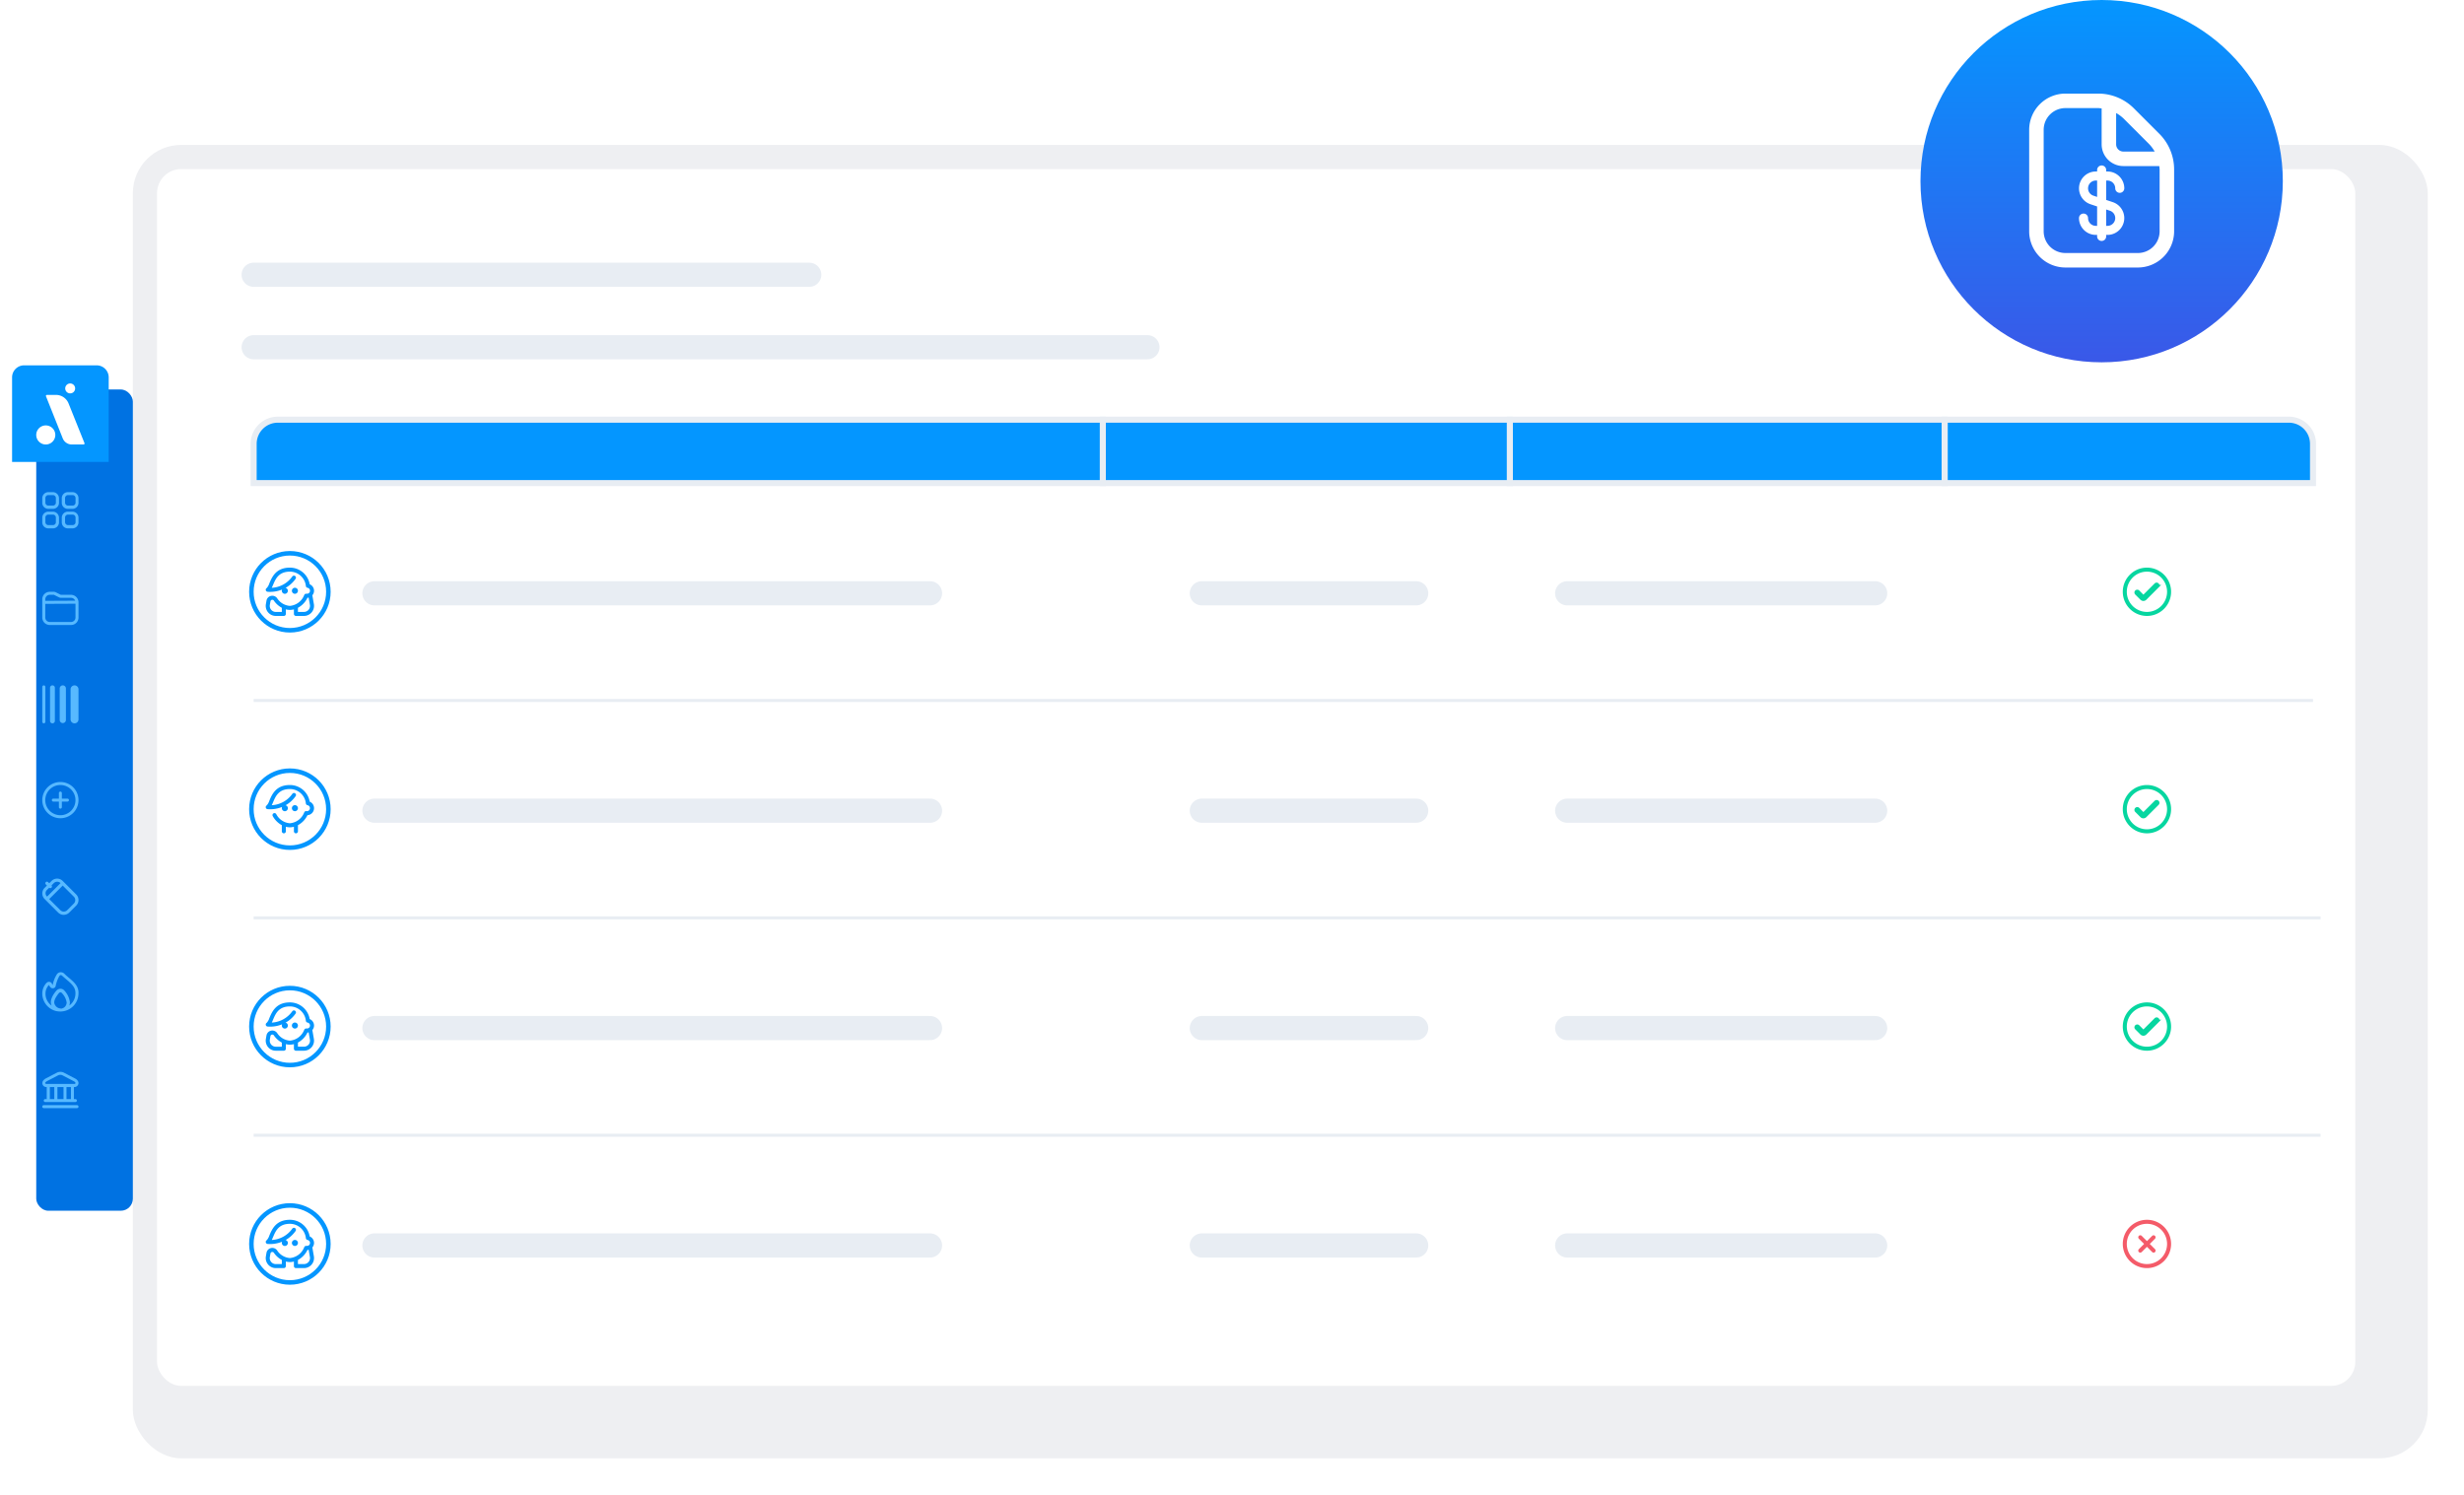 <svg xmlns="http://www.w3.org/2000/svg" xmlns:xlink="http://www.w3.org/1999/xlink" width="816" height="495" viewBox="0 0 816 495">
  <defs>
    <filter id="BG-SaaS" x="32" y="36" width="784" height="459" filterUnits="userSpaceOnUse">
      <feOffset dx="8" dy="8" input="SourceAlpha"/>
      <feGaussianBlur stdDeviation="4" result="blur"/>
      <feFlood flood-color="#2a4064" flood-opacity="0.161"/>
      <feComposite operator="in" in2="blur"/>
      <feComposite in="SourceGraphic"/>
    </filter>
    <filter id="BGNav" x="0" y="117" width="56" height="296" filterUnits="userSpaceOnUse">
      <feOffset dx="8" dy="8" input="SourceAlpha"/>
      <feGaussianBlur stdDeviation="4" result="blur-2"/>
      <feFlood flood-color="#0496ff" flood-opacity="0.161"/>
      <feComposite operator="in" in2="blur-2"/>
      <feComposite in="SourceGraphic"/>
    </filter>
    <linearGradient id="linear-gradient" x1="0.5" x2="0.5" y2="1" gradientUnits="objectBoundingBox">
      <stop offset="0" stop-color="#0496ff"/>
      <stop offset="1" stop-color="#3a58e8"/>
    </linearGradient>
  </defs>
  <g id="Features-ContaAgil-Folha-de-pagamento" transform="translate(-972 -353)">
    <g id="Feature" transform="translate(952 369)">
      <g transform="matrix(1, 0, 0, 1, 20, -16)" filter="url(#BG-SaaS)">
        <rect id="BG-SaaS-2" data-name="BG-SaaS" width="760" height="435" rx="16" transform="translate(36 40)" fill="#eeeff2"/>
      </g>
      <g id="Centro" transform="translate(68 41.82)">
        <rect id="Box-BG" width="728" height="403" rx="8" transform="translate(4 -1.82)" fill="#fff"/>
        <g id="Miolo" transform="translate(-1036 -455.588)">
          <g id="Linha" transform="translate(0 264.768)">
            <g id="cross-circle" transform="translate(1691 537)">
              <path id="Caminho_1831" data-name="Caminho 1831" d="M13.236,7.9a.667.667,0,0,0-.943,0L10.569,9.626,8.845,7.9a.667.667,0,1,0-.943.943l1.724,1.724L7.9,12.293a.667.667,0,1,0,.943.943l1.724-1.724,1.724,1.724a.667.667,0,1,0,.943-.943l-1.724-1.724,1.724-1.724A.667.667,0,0,0,13.236,7.9Z" transform="translate(-2.569 -2.569)" fill="#f45b69"/>
              <path id="Caminho_1832" data-name="Caminho 1832" d="M8,0a8,8,0,1,0,8,8A8,8,0,0,0,8,0ZM8,14.667A6.667,6.667,0,1,1,14.667,8,6.667,6.667,0,0,1,8,14.667Z" fill="#f45b69"/>
            </g>
            <line id="Linha_75" data-name="Linha 75" x2="102" transform="translate(1507 545.5)" fill="none" stroke="#e8edf3" stroke-linecap="round" stroke-linejoin="round" stroke-width="8"/>
            <line id="Linha_74" data-name="Linha 74" x2="71" transform="translate(1386 545.5)" fill="none" stroke="#e8edf3" stroke-linecap="round" stroke-linejoin="round" stroke-width="8"/>
            <line id="Linha_73" data-name="Linha 73" x2="184" transform="translate(1112 545.5)" fill="none" stroke="#e8edf3" stroke-linecap="round" stroke-linejoin="round" stroke-width="8"/>
            <g id="Avatar-Mulher" transform="translate(-120 -350)">
              <g id="Elipse_60" data-name="Elipse 60" transform="translate(1192 883)" fill="#fff" stroke="#0496ff" stroke-width="1.5">
                <circle cx="12" cy="12" r="12" stroke="none"/>
                <circle cx="12" cy="12" r="12.75" fill="none"/>
              </g>
              <path id="woman-head" d="M9.667,8.667a1,1,0,1,1,1-1A1,1,0,0,1,9.667,8.667ZM15.95,12.1A3.333,3.333,0,0,1,12.667,16H10a.667.667,0,0,1-.667-.667V13.825A5.306,5.306,0,0,1,8,14a5.227,5.227,0,0,1-1.333-.18v1.513A.667.667,0,0,1,6,16H3.334A3.333,3.333,0,0,1,.05,12.1l.2-1.16a1.959,1.959,0,0,1,3.558-.759A5.506,5.506,0,0,0,8,12.667H8a5.626,5.626,0,0,0,4.753-3.584.687.687,0,0,1,.639-.445l.288,0a.974.974,0,0,0,.986-.976,1,1,0,0,0-.82-.983A.667.667,0,0,1,13.3,6.1,5.318,5.318,0,0,0,8,1.333c-3.718,0-4.739,2.419-5.559,4.363-.149.351-.29.687-.441.989A8.9,8.9,0,0,0,8.791,2.946a.667.667,0,1,1,1.085.775A10.059,10.059,0,0,1,6.572,6.7a1,1,0,1,1-1.15.56,10.538,10.538,0,0,1-4.838.733A.667.667,0,0,1,.334,6.757a4.248,4.248,0,0,0,.879-1.579C2.083,3.116,3.4,0,8,0a6.648,6.648,0,0,1,6.567,5.516A2.333,2.333,0,0,1,16,7.667a2.285,2.285,0,0,1-.569,1.5c0,.017.017.031.02.05Zm-10.617,1.2a7.392,7.392,0,0,1-2.627-2.368.631.631,0,0,0-.522-.283H2.173a.63.63,0,0,0-.607.521l-.2,1.159a2,2,0,0,0,1.968,2.343h2Zm9.3-.97-.419-2.409a2.256,2.256,0,0,1-.386.057A7.355,7.355,0,0,1,10.667,13.3v1.365h2a2,2,0,0,0,1.97-2.343Z" transform="translate(1195.999 887)" fill="#0496ff"/>
            </g>
          </g>
          <line id="Linha_divisão" data-name="Linha divisão" x2="684.5" transform="translate(1072 773.768)" fill="none" stroke="#e8edf3" stroke-width="1"/>
          <g id="Linha-2" data-name="Linha" transform="translate(0 192.768)">
            <g id="check-circle" transform="translate(1691 537)">
              <path id="Caminho_1832-2" data-name="Caminho 1832" d="M8,0a8,8,0,1,0,8,8A8,8,0,0,0,8,0ZM8,14.667A6.667,6.667,0,1,1,14.667,8,6.667,6.667,0,0,1,8,14.667Z" fill="#06d6a0"/>
              <g id="checkbox" transform="translate(0.646 -0.912)">
                <path id="Caminho_1830" data-name="Caminho 1830" d="M6.181,10.571,4.458,8.848a.44.44,0,0,0-.622,0h0a.44.44,0,0,0,0,.622l1.723,1.723a.879.879,0,0,0,1.244,0l4.068-4.068a.44.44,0,0,0,0-.622h0a.44.44,0,0,0-.622,0Z" fill="#06d6a0" stroke="#06d6a0" stroke-width="1"/>
              </g>
            </g>
            <line id="Linha_75-2" data-name="Linha 75" x2="102" transform="translate(1507 545.5)" fill="none" stroke="#e8edf3" stroke-linecap="round" stroke-linejoin="round" stroke-width="8"/>
            <line id="Linha_74-2" data-name="Linha 74" x2="71" transform="translate(1386 545.5)" fill="none" stroke="#e8edf3" stroke-linecap="round" stroke-linejoin="round" stroke-width="8"/>
            <line id="Linha_73-2" data-name="Linha 73" x2="184" transform="translate(1112 545.5)" fill="none" stroke="#e8edf3" stroke-linecap="round" stroke-linejoin="round" stroke-width="8"/>
            <g id="Avatar-Mulher-2" data-name="Avatar-Mulher" transform="translate(-120 -350)">
              <g id="Elipse_60-2" data-name="Elipse 60" transform="translate(1192 883)" fill="#fff" stroke="#0496ff" stroke-width="1.5">
                <circle cx="12" cy="12" r="12" stroke="none"/>
                <circle cx="12" cy="12" r="12.75" fill="none"/>
              </g>
              <path id="woman-head-2" data-name="woman-head" d="M9.667,8.667a1,1,0,1,1,1-1A1,1,0,0,1,9.667,8.667ZM15.95,12.1A3.333,3.333,0,0,1,12.667,16H10a.667.667,0,0,1-.667-.667V13.825A5.306,5.306,0,0,1,8,14a5.227,5.227,0,0,1-1.333-.18v1.513A.667.667,0,0,1,6,16H3.334A3.333,3.333,0,0,1,.05,12.1l.2-1.16a1.959,1.959,0,0,1,3.558-.759A5.506,5.506,0,0,0,8,12.667H8a5.626,5.626,0,0,0,4.753-3.584.687.687,0,0,1,.639-.445l.288,0a.974.974,0,0,0,.986-.976,1,1,0,0,0-.82-.983A.667.667,0,0,1,13.3,6.1,5.318,5.318,0,0,0,8,1.333c-3.718,0-4.739,2.419-5.559,4.363-.149.351-.29.687-.441.989A8.9,8.9,0,0,0,8.791,2.946a.667.667,0,1,1,1.085.775A10.059,10.059,0,0,1,6.572,6.7a1,1,0,1,1-1.15.56,10.538,10.538,0,0,1-4.838.733A.667.667,0,0,1,.334,6.757a4.248,4.248,0,0,0,.879-1.579C2.083,3.116,3.4,0,8,0a6.648,6.648,0,0,1,6.567,5.516A2.333,2.333,0,0,1,16,7.667a2.285,2.285,0,0,1-.569,1.5c0,.017.017.031.02.05Zm-10.617,1.2a7.392,7.392,0,0,1-2.627-2.368.631.631,0,0,0-.522-.283H2.173a.63.63,0,0,0-.607.521l-.2,1.159a2,2,0,0,0,1.968,2.343h2Zm9.3-.97-.419-2.409a2.256,2.256,0,0,1-.386.057A7.355,7.355,0,0,1,10.667,13.3v1.365h2a2,2,0,0,0,1.97-2.343Z" transform="translate(1195.999 887)" fill="#0496ff"/>
            </g>
          </g>
          <line id="Linha_divisão-2" data-name="Linha divisão" x2="684.5" transform="translate(1072 701.768)" fill="none" stroke="#e8edf3" stroke-width="1"/>
          <g id="Linha-3" data-name="Linha" transform="translate(0 120.768)">
            <g id="check-circle-2" data-name="check-circle" transform="translate(1691 537)">
              <path id="Caminho_1832-3" data-name="Caminho 1832" d="M8,0a8,8,0,1,0,8,8A8,8,0,0,0,8,0ZM8,14.667A6.667,6.667,0,1,1,14.667,8,6.667,6.667,0,0,1,8,14.667Z" fill="#06d6a0"/>
              <g id="checkbox-2" data-name="checkbox" transform="translate(0.646 -0.912)">
                <path id="Caminho_1830-2" data-name="Caminho 1830" d="M6.181,10.571,4.458,8.848a.44.44,0,0,0-.622,0h0a.44.44,0,0,0,0,.622l1.723,1.723a.879.879,0,0,0,1.244,0l4.068-4.068a.44.44,0,0,0,0-.622h0a.44.44,0,0,0-.622,0Z" fill="#06d6a0" stroke="#06d6a0" stroke-width="1"/>
              </g>
            </g>
            <line id="Linha_75-3" data-name="Linha 75" x2="102" transform="translate(1507 545.5)" fill="none" stroke="#e8edf3" stroke-linecap="round" stroke-linejoin="round" stroke-width="8"/>
            <line id="Linha_74-3" data-name="Linha 74" x2="71" transform="translate(1386 545.5)" fill="none" stroke="#e8edf3" stroke-linecap="round" stroke-linejoin="round" stroke-width="8"/>
            <line id="Linha_73-3" data-name="Linha 73" x2="184" transform="translate(1112 545.5)" fill="none" stroke="#e8edf3" stroke-linecap="round" stroke-linejoin="round" stroke-width="8"/>
            <g id="Avatar-Homem" transform="translate(-120 -350)">
              <g id="Elipse_60-3" data-name="Elipse 60" transform="translate(1192 883)" fill="#fff" stroke="#0496ff" stroke-width="1.5">
                <circle cx="12" cy="12" r="12" stroke="none"/>
                <circle cx="12" cy="12" r="12.75" fill="none"/>
              </g>
              <path id="man-head" d="M9.672,8.667a1,1,0,1,1,1-1A1,1,0,0,1,9.672,8.667Zm4.9-3.151A6.652,6.652,0,0,0,8,0c-4.6,0-5.92,3.116-6.79,5.178a4.248,4.248,0,0,1-.88,1.579A.667.667,0,0,0,.587,7.995a10.545,10.545,0,0,0,4.84-.733,1,1,0,1,0,1.15-.56A10.063,10.063,0,0,0,9.883,3.723.667.667,0,1,0,8.8,2.949,8.909,8.909,0,0,1,2,6.685c.151-.3.292-.637.442-.989C3.264,3.752,4.285,1.333,8,1.333a5.32,5.32,0,0,1,5.3,4.767.667.667,0,0,0,.544.585,1,1,0,0,1-.18,1.981,1.071,1.071,0,0,1-.168-.018.663.663,0,0,0-.745.434A5.627,5.627,0,0,1,8,12.667H8A5.551,5.551,0,0,1,3.492,9.641a.667.667,0,0,0-1.184.613A7.511,7.511,0,0,0,5.337,13.3v2.031a.667.667,0,0,0,1.334,0V13.825a5.143,5.143,0,0,0,2.668,0v1.508a.667.667,0,0,0,1.334,0V13.3a7.359,7.359,0,0,0,3.156-3.308,2.333,2.333,0,0,0,.746-4.479Z" transform="translate(1195.996 887)" fill="#0496ff"/>
            </g>
          </g>
          <line id="Linha_divisão-3" data-name="Linha divisão" x2="682" transform="translate(1072 629.767)" fill="none" stroke="#e8edf3" stroke-width="1"/>
          <g id="Linha-4" data-name="Linha" transform="translate(0 48.768)">
            <g id="check-circle-3" data-name="check-circle" transform="translate(1691 537)">
              <path id="Caminho_1832-4" data-name="Caminho 1832" d="M8,0a8,8,0,1,0,8,8A8,8,0,0,0,8,0ZM8,14.667A6.667,6.667,0,1,1,14.667,8,6.667,6.667,0,0,1,8,14.667Z" fill="#06d6a0"/>
              <g id="checkbox-3" data-name="checkbox" transform="translate(0.646 -0.912)">
                <path id="Caminho_1830-3" data-name="Caminho 1830" d="M6.181,10.571,4.458,8.848a.44.44,0,0,0-.622,0h0a.44.44,0,0,0,0,.622l1.723,1.723a.879.879,0,0,0,1.244,0l4.068-4.068a.44.44,0,0,0,0-.622h0a.44.44,0,0,0-.622,0Z" fill="#06d6a0" stroke="#06d6a0" stroke-width="1"/>
              </g>
            </g>
            <line id="Linha_75-4" data-name="Linha 75" x2="102" transform="translate(1507 545.5)" fill="none" stroke="#e8edf3" stroke-linecap="round" stroke-linejoin="round" stroke-width="8"/>
            <line id="Linha_74-4" data-name="Linha 74" x2="71" transform="translate(1386 545.5)" fill="none" stroke="#e8edf3" stroke-linecap="round" stroke-linejoin="round" stroke-width="8"/>
            <line id="Linha_73-4" data-name="Linha 73" x2="184" transform="translate(1112 545.5)" fill="none" stroke="#e8edf3" stroke-linecap="round" stroke-linejoin="round" stroke-width="8"/>
            <g id="Avatar-Mulher-3" data-name="Avatar-Mulher" transform="translate(-120 -350)">
              <g id="Elipse_60-4" data-name="Elipse 60" transform="translate(1192 883)" fill="#fff" stroke="#0496ff" stroke-width="1.5">
                <circle cx="12" cy="12" r="12" stroke="none"/>
                <circle cx="12" cy="12" r="12.75" fill="none"/>
              </g>
              <path id="woman-head-3" data-name="woman-head" d="M9.667,8.667a1,1,0,1,1,1-1A1,1,0,0,1,9.667,8.667ZM15.95,12.1A3.333,3.333,0,0,1,12.667,16H10a.667.667,0,0,1-.667-.667V13.825A5.306,5.306,0,0,1,8,14a5.227,5.227,0,0,1-1.333-.18v1.513A.667.667,0,0,1,6,16H3.334A3.333,3.333,0,0,1,.05,12.1l.2-1.16a1.959,1.959,0,0,1,3.558-.759A5.506,5.506,0,0,0,8,12.667H8a5.626,5.626,0,0,0,4.753-3.584.687.687,0,0,1,.639-.445l.288,0a.974.974,0,0,0,.986-.976,1,1,0,0,0-.82-.983A.667.667,0,0,1,13.3,6.1,5.318,5.318,0,0,0,8,1.333c-3.718,0-4.739,2.419-5.559,4.363-.149.351-.29.687-.441.989A8.9,8.9,0,0,0,8.791,2.946a.667.667,0,1,1,1.085.775A10.059,10.059,0,0,1,6.572,6.7a1,1,0,1,1-1.15.56,10.538,10.538,0,0,1-4.838.733A.667.667,0,0,1,.334,6.757a4.248,4.248,0,0,0,.879-1.579C2.083,3.116,3.4,0,8,0a6.648,6.648,0,0,1,6.567,5.516A2.333,2.333,0,0,1,16,7.667a2.285,2.285,0,0,1-.569,1.5c0,.017.017.031.02.05Zm-10.617,1.2a7.392,7.392,0,0,1-2.627-2.368.631.631,0,0,0-.522-.283H2.173a.63.63,0,0,0-.607.521l-.2,1.159a2,2,0,0,0,1.968,2.343h2Zm9.3-.97-.419-2.409a2.256,2.256,0,0,1-.386.057A7.355,7.355,0,0,1,10.667,13.3v1.365h2a2,2,0,0,0,1.97-2.343Z" transform="translate(1195.999 887)" fill="#0496ff"/>
            </g>
          </g>
          <g id="Header" transform="translate(1072 508.579)">
            <path id="Box" d="M0,0H114a8,8,0,0,1,8,8V21a0,0,0,0,1,0,0H0a0,0,0,0,1,0,0V0A0,0,0,0,1,0,0Z" transform="translate(560 28.188)" fill="#0496ff" stroke="#e8edf3" stroke-width="2"/>
            <rect id="Box-2" data-name="Box" width="144" height="21" transform="translate(416 28.188)" fill="#0496ff" stroke="#e8edf3" stroke-width="2"/>
            <rect id="Box-3" data-name="Box" width="134.789" height="21" transform="translate(281.211 28.188)" fill="#0496ff" stroke="#e8edf3" stroke-width="2"/>
            <path id="Box-4" data-name="Box" d="M8,0H281.211a0,0,0,0,1,0,0V21a0,0,0,0,1,0,0H0a0,0,0,0,1,0,0V8A8,8,0,0,1,8,0Z" transform="translate(0 28.188)" fill="#0496ff" stroke="#e8edf3" stroke-width="2"/>
          </g>
          <g id="Txt" transform="translate(-40)">
            <line id="Linha_77" data-name="Linha 77" x2="296" transform="translate(1112 512.767)" fill="none" stroke="#e8edf3" stroke-linecap="round" stroke-linejoin="round" stroke-width="8"/>
            <line id="Linha_76" data-name="Linha 76" x2="184" transform="translate(1112 488.767)" fill="none" stroke="#e8edf3" stroke-linecap="round" stroke-linejoin="round" stroke-width="8"/>
          </g>
        </g>
      </g>
    </g>
    <g id="UI" transform="translate(951 409)">
      <g id="Navbar" transform="translate(25 46)">
        <g transform="matrix(1, 0, 0, 1, -4, -102)" filter="url(#BGNav)">
          <rect id="BGNav-2" data-name="BGNav" width="32" height="272" rx="4" transform="translate(4 121)" fill="#0072e2"/>
        </g>
        <g id="Itens" transform="translate(0 -32.415)">
          <g id="Banco" transform="translate(0 30.215)">
            <rect id="Padding" width="32" height="32" transform="translate(0 245.2)" fill="none"/>
            <path id="Banco-2" data-name="Banco" d="M33,410.4a.489.489,0,0,1-.491.491H21.491a.491.491,0,1,1,0-.982H32.509A.489.489,0,0,1,33,410.4Zm-11.836-7.2a1.394,1.394,0,0,1,.055-1.309,2.736,2.736,0,0,1,.818-.764l3.764-1.964a2.658,2.658,0,0,1,2.4,0l3.764,1.964a2.186,2.186,0,0,1,.818.764,1.253,1.253,0,0,1,.055,1.309,1.355,1.355,0,0,1-1.2.709h-.164v3.982h.491a.491.491,0,1,1,0,.982H21.982a.491.491,0,1,1,0-.982h.491v-3.982h-.164a1.336,1.336,0,0,1-1.145-.709Zm2.345,4.691h1.473v-3.982H23.509Zm2.509-3.982v3.982h2.018v-3.982Zm4.473,0H29.018v3.982h1.473Zm-8.455-1.2a.33.33,0,0,0,.327.164h9.273a.389.389,0,0,0,.327-.164.243.243,0,0,0,0-.273,1.288,1.288,0,0,0-.491-.436l-3.764-1.964a1.737,1.737,0,0,0-1.473,0L22.473,402a3.532,3.532,0,0,0-.491.436.409.409,0,0,0,.055.273Z" transform="translate(-11 -143.675)" fill="#57b9ff"/>
          </g>
          <g id="Chama" transform="translate(0 39.215)">
            <rect id="Padding-2" data-name="Padding" width="32" height="32" transform="translate(0 204.2)" fill="none"/>
            <path id="Chama-2" data-name="Chama" d="M30.35,352.5c-.416-.356-.891-.772-1.306-1.188a1.738,1.738,0,0,0-1.306-.416,1.571,1.571,0,0,0-1.128.712,10.512,10.512,0,0,0-1.366,3.5,1.488,1.488,0,0,1-.238-.416,1.089,1.089,0,0,0-1.425-.534c-.119.059-.238.178-.356.237a5.15,5.15,0,0,0-1.425,3.5,5.988,5.988,0,0,0,4.453,5.819,6.338,6.338,0,0,0,1.484.178h.238a6.022,6.022,0,0,0,5.819-6C33.913,355.464,32.25,354.1,30.35,352.5ZM27.8,362.886a2.351,2.351,0,0,1-1.128-.416,2.312,2.312,0,0,1-.891-1.366c-.119-.891.475-2.019,1.544-3.325h0a.733.733,0,0,1,.475-.238h0a.54.54,0,0,1,.475.238,5.629,5.629,0,0,1,1.6,3.147,2.06,2.06,0,0,1-1.9,2.019A.218.218,0,0,0,27.8,362.886Zm3.088-1.069c-.059,0-.059.059-.119.059a3.362,3.362,0,0,0,.178-1.069,6.913,6.913,0,0,0-1.841-3.859,1.7,1.7,0,0,0-1.306-.594h0a1.907,1.907,0,0,0-1.306.594h0c-1.306,1.544-1.959,2.969-1.841,4.156a4.375,4.375,0,0,0,.238.831,4.772,4.772,0,0,1-2.019-4.038A4.169,4.169,0,0,1,24,355.108a2.983,2.983,0,0,0,.475.713.966.966,0,0,0,1.009.356.946.946,0,0,0,.772-.831A10.927,10.927,0,0,1,27.5,352.08a.545.545,0,0,1,.356-.238.5.5,0,0,1,.416.119c.475.416.95.831,1.366,1.188,1.841,1.544,3.147,2.672,3.147,4.631a4.989,4.989,0,0,1-1.9,4.038Z" transform="translate(-11.8 -137.681)" fill="#57b9ff"/>
          </g>
          <g id="Tag" transform="translate(0 47.815)">
            <rect id="Padding-3" data-name="Padding" width="32" height="32" transform="translate(0 163.6)" fill="none"/>
            <path id="Tag-2" data-name="Tag" d="M32.206,308.116l-4.465-4.465a2.6,2.6,0,0,0-3.7,0l-.762.762-.381-.381a.539.539,0,0,0-.762.762l.381.381-.762.762a2.6,2.6,0,0,0,0,3.7l4.465,4.465a2.6,2.6,0,0,0,3.7,0l2.233-2.233A2.615,2.615,0,0,0,32.206,308.116Zm-9.692-1.47.762-.762a.539.539,0,0,0,.762-.762l.762-.762a1.612,1.612,0,0,1,2.233,0l-4.465,4.465A1.5,1.5,0,0,1,22.513,306.646Zm6.7,6.7a1.611,1.611,0,0,1-2.233,0l-3.7-3.7,4.465-4.465,3.7,3.7a1.612,1.612,0,0,1,0,2.233Z" transform="translate(-10.975 -129.275)" fill="#57b9ff"/>
          </g>
          <g id="Plus" transform="translate(0 56.815)">
            <rect id="Padding-4" data-name="Padding" width="32" height="32" transform="translate(0 122.6)" fill="none"/>
            <path id="Plus-2" data-name="Plus" d="M29.8,260.875a.488.488,0,0,0-.49-.49h-1.85v-1.85a.49.49,0,1,0-.98,0v1.85h-1.85a.49.49,0,1,0,0,.98h1.85v1.85a.49.49,0,0,0,.98,0v-1.85h1.85A.488.488,0,0,0,29.8,260.875Zm1.415-4.245a6,6,0,1,0,0,8.49A6.011,6.011,0,0,0,31.22,256.63Zm-7.782,7.782a5,5,0,1,1,7.075,0A4.993,4.993,0,0,1,23.438,264.412Z" transform="translate(-10.975 -122.275)" fill="#57b9ff"/>
          </g>
          <g id="Código_de_Barras" data-name="Código de Barras" transform="translate(0 65.415)">
            <rect id="Padding-5" data-name="Padding" width="32" height="32" transform="translate(0 82)" fill="none"/>
            <path id="Código_de_Barras-2" data-name="Código de Barras" d="M33.5,208.214v9.943a1.314,1.314,0,1,1-2.629,0v-9.943a1.314,1.314,0,1,1,2.629,0ZM28.3,206.9a1.024,1.024,0,0,0-1.029,1.029v10.457a1.029,1.029,0,0,0,2.057,0V207.929A1.024,1.024,0,0,0,28.3,206.9Zm-3.429,0a.781.781,0,0,0-.8.8v10.971a.8.8,0,0,0,1.6,0V207.7A.781.781,0,0,0,24.871,206.9Zm-2.857,0a.512.512,0,0,0-.514.514v11.543a.514.514,0,1,0,1.029,0V207.414A.512.512,0,0,0,22.014,206.9Z" transform="translate(-11.5 -114.9)" fill="#57b9ff"/>
          </g>
          <g id="Pasta" transform="translate(-3 83.415)">
            <rect id="Padding-6" data-name="Padding" width="32" height="32" transform="translate(3 32)" fill="none"/>
            <path id="Pasta-2" data-name="Pasta" d="M29.5,159.9H26.25c-.1,0-.15,0-.2-.05l-1.6-.8a1.54,1.54,0,0,0-.65-.15H22.5a2.476,2.476,0,0,0-2.5,2.5v6a2.476,2.476,0,0,0,2.5,2.5h7a2.476,2.476,0,0,0,2.5-2.5v-5A2.507,2.507,0,0,0,29.5,159.9Zm-7,0h1.25c.1,0,.15,0,.2.05l1.6.8a1.54,1.54,0,0,0,.65.15h3.3a1.506,1.506,0,0,1,1.4.95l-9.9.05v-.5A1.5,1.5,0,0,1,22.5,159.9Zm7,9h-7a1.473,1.473,0,0,1-1.5-1.5v-4.5l10-.05v4.55A1.473,1.473,0,0,1,29.5,168.9Z" transform="translate(-7 -115.9)" fill="#57b9ff"/>
          </g>
          <g id="Grid" transform="translate(0 83.415)">
            <rect id="Padding-7" data-name="Padding" width="32" height="32" fill="none"/>
            <path id="Grid-2" data-name="Grid" d="M24.429,110.9h-1.52a2,2,0,0,0-2.009,2.009v1.52a2,2,0,0,0,2.009,2.009h1.52a2,2,0,0,0,2.009-2.009v-1.52A2.04,2.04,0,0,0,24.429,110.9Zm.977,3.475a.973.973,0,0,1-.977.977h-1.52a.973.973,0,0,1-.977-.977v-1.52a.973.973,0,0,1,.977-.977h1.52a.973.973,0,0,1,.977.977Zm5.484-3.475h-1.52a2,2,0,0,0-2.009,2.009v1.52a2,2,0,0,0,2.009,2.009h1.52a2,2,0,0,0,2.009-2.009v-1.52A2,2,0,0,0,30.891,110.9Zm1.032,3.475a.973.973,0,0,1-.977.977h-1.52a.973.973,0,0,1-.977-.977v-1.52a.973.973,0,0,1,.977-.977h1.52a.973.973,0,0,1,.977.977Zm-7.493,2.986h-1.52a2,2,0,0,0-2.009,2.009v1.52a2,2,0,0,0,2.009,2.009h1.52a2,2,0,0,0,2.009-2.009v-1.52A2.04,2.04,0,0,0,24.429,117.362Zm.977,3.475a.973.973,0,0,1-.977.977h-1.52a.973.973,0,0,1-.977-.977v-1.52a.973.973,0,0,1,.977-.977h1.52a.973.973,0,0,1,.977.977Zm5.484-3.475h-1.52a2,2,0,0,0-2.009,2.009v1.52a2,2,0,0,0,2.009,2.009h1.52a2,2,0,0,0,2.009-2.009v-1.52A2,2,0,0,0,30.891,117.362Zm1.032,3.475a.973.973,0,0,1-.977.977h-1.52a.973.973,0,0,1-.977-.977v-1.52a.973.973,0,0,1,.977-.977h1.52a.973.973,0,0,1,.977.977Z" transform="translate(-10.9 -100.9)" fill="#57b9ff"/>
          </g>
          <g id="Iso" transform="translate(0 51.115)">
            <path id="BG-Iso" d="M4,0H28a4,4,0,0,1,4,4V32a0,0,0,0,1,0,0H0a0,0,0,0,1,0,0V4A4,4,0,0,1,4,0Z" transform="translate(0 0.3)" fill="#0496ff"/>
            <path id="Iso-CA" d="M1602.751-1754.784a3.229,3.229,0,0,1-2.969-2.021l-5.56-13.962a.337.337,0,0,1,.315-.442h2.969a4.511,4.511,0,0,1,4.233,2.906l5.244,13.078a.337.337,0,0,1-.316.442ZM1591-1757.942a3.159,3.159,0,0,1,3.158-3.159,3.159,3.159,0,0,1,3.159,3.159,3.158,3.158,0,0,1-3.159,3.158A3.159,3.159,0,0,1,1591-1757.942Zm9.6-15.416a1.643,1.643,0,0,1,1.642-1.642,1.643,1.643,0,0,1,1.643,1.642,1.642,1.642,0,0,1-1.643,1.643A1.642,1.642,0,0,1,1600.6-1773.358Z" transform="translate(-1583 1781.3)" fill="#fff"/>
          </g>
        </g>
      </g>
    </g>
    <g id="Ball" transform="translate(-16 26)">
      <circle id="Elipse_2" data-name="Elipse 2" cx="60" cy="60" r="60" transform="translate(1624 327)" fill="url(#linear-gradient)"/>
      <g id="Folha_de_pagamento" data-name="Folha de pagamento" transform="translate(1520 -988.8)">
        <path id="file" d="M45.078,13.286,36.716,4.92A16.7,16.7,0,0,0,24.836,0H14A12.014,12.014,0,0,0,2,12V45.6a12.014,12.014,0,0,0,12,12H38a12.014,12.014,0,0,0,12-12V25.164a16.682,16.682,0,0,0-4.922-11.878ZM41.684,16.68a11.959,11.959,0,0,1,1.874,2.52H33.2a2.4,2.4,0,0,1-2.4-2.4V6.442a12.024,12.024,0,0,1,2.522,1.872ZM45.2,45.6A7.2,7.2,0,0,1,38,52.8H14a7.2,7.2,0,0,1-7.2-7.2V12A7.2,7.2,0,0,1,14,4.8H24.836c.394,0,.775.077,1.164.113V16.8A7.2,7.2,0,0,0,33.2,24H45.087c.036.389.113.768.113,1.164Z" transform="translate(138 1346.8)" fill="#fff"/>
        <path id="dollar" d="M13.932,4A3.071,3.071,0,0,1,17,7.068a1,1,0,1,0,2,0V6.945A5.073,5.073,0,0,0,13.932,2H13V1a1,1,0,0,0-2,0V2h-.932a5.068,5.068,0,0,0-1.6,9.875L11,12.72V20h-.932A3.071,3.071,0,0,1,7,16.932a1,1,0,0,0-2,0v.123A5.073,5.073,0,0,0,10.068,22H11v1a1,1,0,0,0,2,0V22h.932a5.068,5.068,0,0,0,1.6-9.875L13,11.28V4Zm.97,10.021A3.068,3.068,0,0,1,13.932,20H13V13.387ZM11,10.613,9.1,9.979A3.068,3.068,0,0,1,10.068,4H11Z" transform="translate(152 1371.1)" fill="#fff" stroke="#fff" stroke-width="1"/>
      </g>
    </g>
  </g>
</svg>
